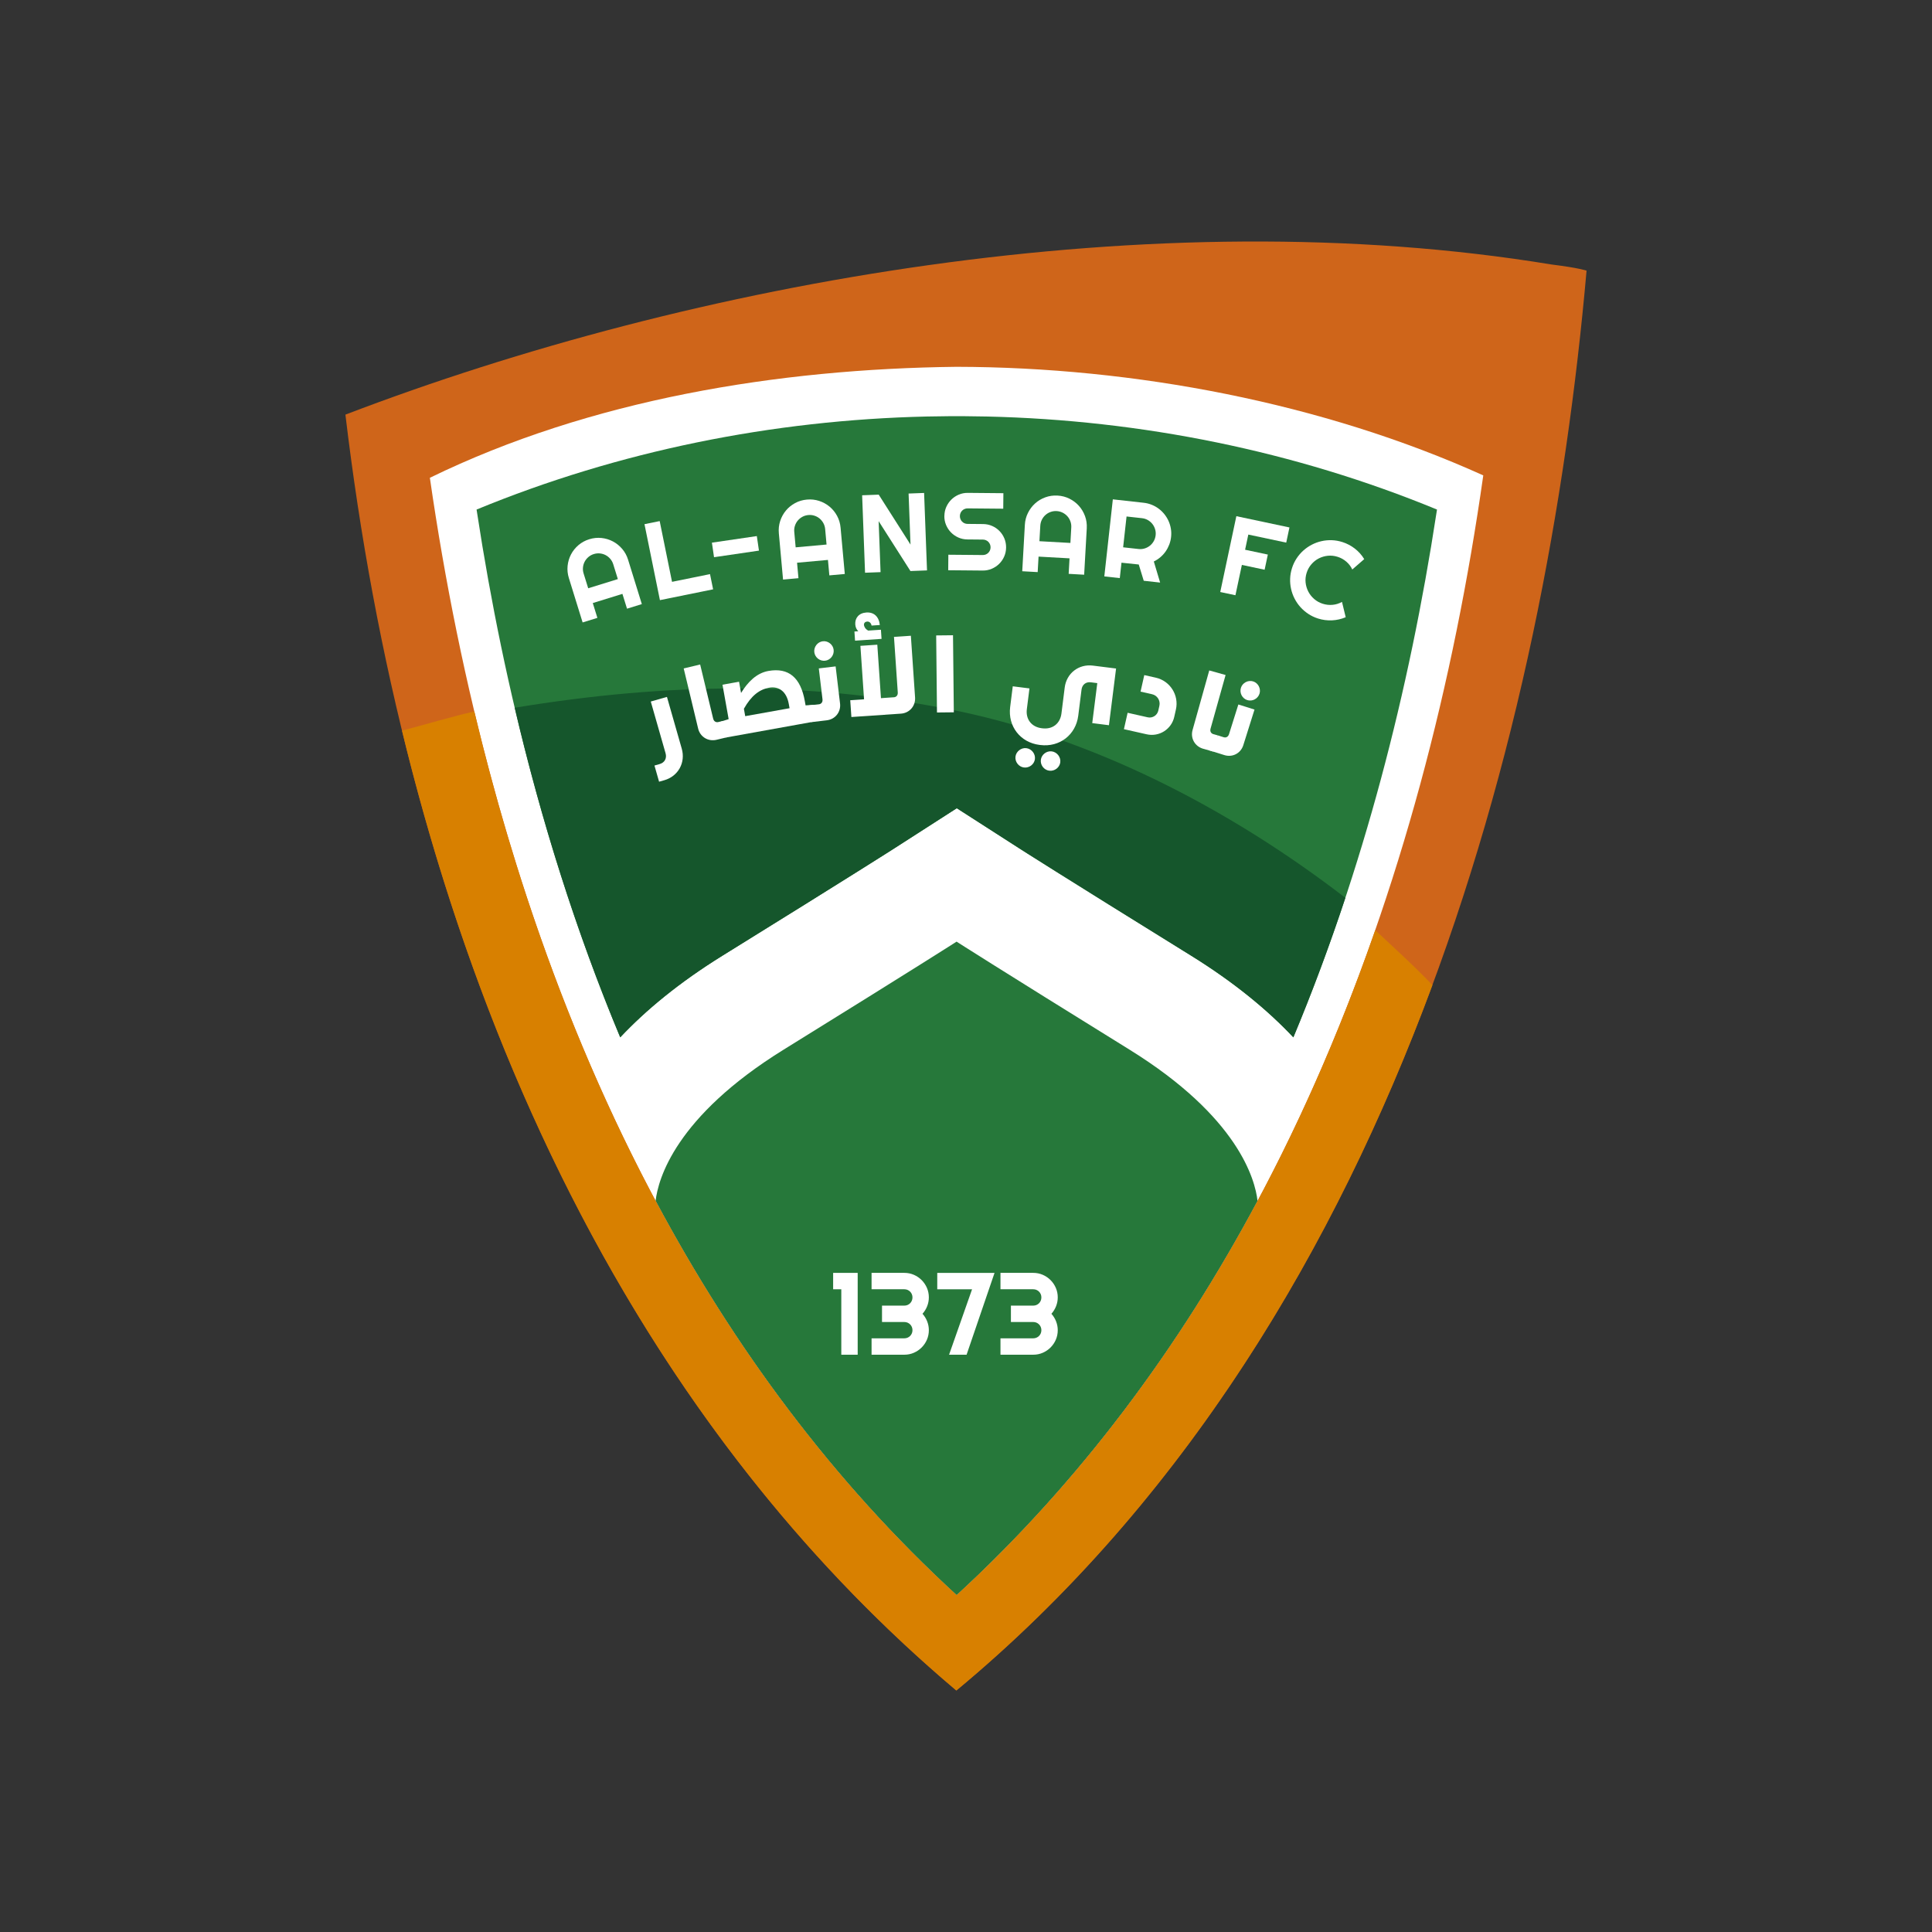<?xml version="1.0" encoding="UTF-8"?>
<svg data-id="Layer_1" data-name="Layer 1" xmlns="http://www.w3.org/2000/svg" viewBox="0 0 1080 1080">
  <rect x="0" y="0" width="1080" height="1080" fill="#333333" stroke="none"/>
  <defs>
    <style>
      .cls-1 {
        fill: #cf651a;
      }

      .cls-2 {
        fill: #15562c;
      }

      .cls-3 {
        fill: #26783a;
      }

      .cls-4 {
        fill: #fff;
      }

      .cls-5 {
        fill: #d88000;
      }
    </style>
  </defs>
  <path class="cls-1" d="M867.33,147.86c-222.94-36.69-479.61,9.45-674.24,83.92,31.89,267.48,132.23,536.57,341.51,713.22,245.28-203.56,329.86-538.26,352.3-793.71,0,0-4.13-1.52-19.57-3.43Z"/>
  <path class="cls-4" d="M534.74,205.05c-99.89,1.12-204.84,18.34-294.44,62.04,33.2,229.99,119.79,464.49,294.47,624.61,174.92-160.73,261.57-394.89,294.39-625.95-89.85-40.59-195.22-60.51-294.42-60.7Z"/>
  <g>
    <path class="cls-3" d="M534.85,232.65c-1.35,0-2.7,0-4.04,0-4.25.03-8.5.09-12.75.18-86.35,1.97-172.28,19.3-251.65,52.01.09.56.17,1.11.26,1.67,15.24,99.63,40.91,199.61,80.04,293.36,14.14-15.02,32.78-30.56,57.32-45.76,73.51-45.53,95.55-59.66,95.77-59.8l33.45-21.49s.8-.51,1.6-1.03l1.6,1.03,33.45,21.49c.21.14,22.25,14.27,95.77,59.8,24.55,15.19,43.19,30.73,57.32,45.76,39.13-93.75,64.8-193.73,80.04-293.36.09-.56.17-1.11.26-1.67-79.37-32.71-165.29-50.04-251.65-52.01-4.25-.09-8.5-.15-12.75-.18-1.35,0-2.7,0-4.04,0Z"/>
    <path class="cls-3" d="M702.98,671.34c-43.68,81.77-99.04,156.8-168.21,220.36-69.2-63.43-124.58-138.54-168.28-220.42,1.39-12.04,10.85-46.93,71.61-84.55,75.24-46.6,96.63-60.35,96.63-60.35,0,0,21.39,13.75,96.63,60.35,60.86,37.69,70.25,72.63,71.62,84.61Z"/>
  </g>
  <path class="cls-2" d="M346.71,579.88c-24.82-59.47-44.23-121.44-58.98-184.25,86.77-14.26,162.31-14.59,240.98.48,80.94,15.5,158.34,55.74,223.36,105.79-8.72,26.37-18.4,52.41-29.07,77.98-14.14-15.02-32.78-30.56-57.32-45.76-73.51-45.53-95.55-59.66-95.77-59.8l-33.45-21.49s-.8-.52-1.6-1.03c-.81.52-1.61,1.03-1.61,1.03l-33.45,21.49c-.21.14-22.25,14.27-95.77,59.8-24.55,15.19-43.19,30.73-57.32,45.76Z"/>
  <path class="cls-5" d="M800.74,550.65c-54.5,147.19-138.59,288.5-266.14,394.35-163.01-137.59-259.92-331.26-309.87-536.58,12.93-3.38,29.19-8.22,40.42-10.71,44.31,185.52,128.03,364.21,269.63,494,110.12-101.19,185.25-231.47,234-371.75,7.96,7.52,21.56,19.75,31.97,30.7Z"/>
  <g>
    <g>
      <path class="cls-4" d="M358.79,337.69l-8.28,2.57-2.57-8.28-16.57,5.13,2.57,8.28-8.25,2.56-7.69-24.82c-.71-2.29-.94-4.57-.7-6.85.24-2.28.88-4.4,1.9-6.36,1.03-1.96,2.41-3.69,4.15-5.18,1.74-1.49,3.76-2.59,6.05-3.3,2.29-.71,4.57-.94,6.85-.7,2.28.24,4.4.88,6.37,1.92,1.97,1.04,3.69,2.43,5.18,4.17,1.49,1.74,2.59,3.76,3.3,6.05l7.69,24.82ZM345.38,323.72l-2.57-8.28c-.35-1.13-.9-2.14-1.65-3.02-.75-.88-1.61-1.57-2.59-2.09-.98-.52-2.05-.84-3.19-.96-1.14-.12-2.28,0-3.42.35-1.14.35-2.14.9-3.02,1.65-.88.75-1.57,1.61-2.09,2.59-.52.98-.84,2.05-.96,3.19-.12,1.14,0,2.28.35,3.42l2.57,8.28,16.57-5.13Z"/>
      <path class="cls-4" d="M398.63,329.44l-29.73,6.04-8.63-42.46,8.5-1.73,6.9,33.96,21.23-4.32,1.73,8.5Z"/>
      <path class="cls-4" d="M423.07,299.67l1.19,8.13-25.11,3.68-1.19-8.13,25.11-3.68Z"/>
      <path class="cls-4" d="M472.25,320.86l-8.64.78-.78-8.64-17.27,1.57.78,8.64-8.61.78-2.35-25.88c-.22-2.39.03-4.67.74-6.85.71-2.18,1.78-4.12,3.19-5.83,1.41-1.71,3.13-3.1,5.14-4.2,2.01-1.09,4.22-1.75,6.6-1.96,2.39-.22,4.67.03,6.85.74,2.18.71,4.12,1.78,5.83,3.2,1.71,1.42,3.11,3.14,4.2,5.16,1.09,2.01,1.75,4.22,1.96,6.6l2.35,25.88ZM462.05,304.4l-.78-8.64c-.11-1.18-.43-2.28-.98-3.29-.55-1.01-1.25-1.87-2.1-2.59-.85-.71-1.83-1.25-2.92-1.6-1.09-.36-2.23-.48-3.42-.37-1.18.11-2.28.43-3.29.98s-1.87,1.25-2.59,2.1c-.71.85-1.25,1.83-1.6,2.92-.36,1.09-.48,2.23-.37,3.42l.78,8.64,17.27-1.57Z"/>
      <path class="cls-4" d="M518.21,318.86l-9.27.35-17.77-27.88,1.07,28.5-8.67.33-1.63-43.3,9.27-.35,17.77,27.91-1.07-28.53,8.67-.33,1.63,43.3Z"/>
      <path class="cls-4" d="M527.92,288.4c.02-1.79.37-3.47,1.07-5.04.7-1.56,1.64-2.93,2.83-4.1,1.19-1.17,2.57-2.09,4.15-2.76,1.58-.67,3.26-1,5.05-.98l19.88.18-.08,8.67-19.88-.18c-.6,0-1.17.1-1.7.32-.53.22-.99.52-1.38.91-.4.39-.71.84-.93,1.37-.23.52-.34,1.08-.35,1.69,0,.6.1,1.17.32,1.71.22.54.52,1,.91,1.4.39.4.85.71,1.37.93.52.23,1.08.34,1.69.35l8.67.08c1.79.02,3.48.37,5.05,1.06,1.58.69,2.95,1.63,4.11,2.82,1.17,1.19,2.08,2.58,2.74,4.16.66,1.59.98,3.28.97,5.07-.02,1.79-.37,3.47-1.06,5.04-.69,1.57-1.63,2.93-2.82,4.1-1.19,1.17-2.58,2.09-4.16,2.76-1.59.67-3.28,1-5.07.98l-19.25-.17.08-8.67,19.25.17c.6,0,1.17-.1,1.69-.32.53-.22.99-.52,1.38-.91s.71-.84.93-1.37c.23-.52.34-1.08.35-1.69,0-.6-.1-1.17-.32-1.69-.22-.53-.52-.99-.91-1.38-.39-.4-.85-.71-1.37-.93-.52-.23-1.08-.34-1.69-.35l-8.67-.08c-1.79-.02-3.47-.37-5.04-1.07-1.57-.7-2.93-1.64-4.1-2.83-1.17-1.19-2.09-2.58-2.76-4.16-.67-1.59-1-3.28-.98-5.07Z"/>
      <path class="cls-4" d="M606.05,321.27l-8.66-.49.49-8.66-17.32-.97-.49,8.66-8.63-.48,1.46-25.95c.13-2.39.71-4.62,1.74-6.67,1.02-2.05,2.36-3.82,4-5.3s3.55-2.62,5.7-3.4c2.15-.79,4.42-1.11,6.82-.98s4.62.71,6.67,1.74c2.05,1.02,3.82,2.36,5.3,4.02,1.48,1.66,2.61,3.56,3.4,5.71.79,2.15,1.11,4.43.98,6.82l-1.46,25.95ZM598.36,303.5l.49-8.66c.07-1.19-.1-2.32-.49-3.4-.39-1.08-.96-2.04-1.7-2.86s-1.63-1.5-2.66-2.01c-1.03-.51-2.14-.8-3.33-.87-1.19-.07-2.32.1-3.4.49-1.08.39-2.04.96-2.86,1.7-.83.74-1.5,1.63-2.01,2.66-.51,1.03-.8,2.14-.87,3.33l-.49,8.66,17.32.97Z"/>
      <path class="cls-4" d="M625.94,323.16l-8.62-.95,4.76-43.07,17.24,1.91c1.58.17,3.08.55,4.5,1.12,1.42.57,2.72,1.3,3.91,2.2,1.19.89,2.25,1.92,3.19,3.09.93,1.17,1.71,2.43,2.32,3.8.61,1.36,1.04,2.8,1.29,4.31.25,1.51.29,3.05.11,4.63-.16,1.48-.51,2.9-1.03,4.26-.53,1.36-1.2,2.63-2.03,3.82-.83,1.19-1.8,2.25-2.92,3.2-1.12.95-2.34,1.75-3.67,2.39l3.53,11.79-9.16-1.01-2.79-9.09-9.65-1.01-.95,8.62ZM629.75,288.71l-1.91,17.24,8.62.95c1.18.13,2.32.03,3.41-.31,1.09-.34,2.07-.85,2.94-1.55.87-.69,1.58-1.54,2.15-2.54.57-1,.91-2.09,1.05-3.27.13-1.18.03-2.32-.31-3.42-.33-1.1-.85-2.09-1.54-2.95-.69-.87-1.54-1.58-2.53-2.15-.99-.57-2.08-.91-3.26-1.04l-8.62-.95Z"/>
      <path class="cls-4" d="M690.61,332.74l-8.48-1.8,9-42.39,29.68,6.3-1.8,8.48-21.19-4.5-1.8,8.48,12.71,2.7-1.8,8.48-12.71-2.7-3.6,16.94Z"/>
      <path class="cls-4" d="M752.26,345.03c-2.45,1.04-5,1.62-7.66,1.75-2.66.12-5.27-.22-7.82-1.03-1.96-.62-3.76-1.48-5.41-2.57-1.65-1.09-3.12-2.35-4.41-3.78-1.29-1.44-2.38-3.01-3.26-4.73-.89-1.72-1.55-3.52-1.97-5.4-.43-1.88-.61-3.81-.54-5.78.07-1.98.42-3.94,1.04-5.9.62-1.96,1.48-3.77,2.57-5.43,1.09-1.66,2.35-3.14,3.79-4.42,1.44-1.29,3.01-2.37,4.73-3.26,1.72-.89,3.52-1.55,5.4-1.97,1.88-.43,3.81-.6,5.78-.54,1.98.07,3.94.42,5.9,1.04,2.55.81,4.88,2.04,6.98,3.67,2.1,1.63,3.85,3.59,5.23,5.87l-6.67,5.8c-.79-1.69-1.9-3.15-3.33-4.38-1.43-1.23-3.04-2.13-4.85-2.7-1.82-.58-3.64-.78-5.46-.6-1.81.18-3.5.68-5.07,1.48-1.57.8-2.95,1.89-4.15,3.28-1.2,1.38-2.09,2.98-2.66,4.78-.57,1.8-.77,3.61-.58,5.41.19,1.8.68,3.49,1.5,5.06.81,1.57,1.9,2.95,3.28,4.15,1.37,1.2,2.97,2.09,4.79,2.67,1.8.57,3.64.78,5.52.6,1.87-.17,3.62-.72,5.25-1.64l2.08,8.59Z"/>
    </g>
    <g>
      <path class="cls-4" d="M365.85,427.94l2.91-.83c2.74-.78,4.11-3.17,3.3-6.03l-8.27-28.92,9.04-2.59,8.27,28.92c2.23,7.79-1.96,15.43-9.75,17.66l-2.92.83-2.58-9.04Z"/>
      <path class="cls-4" d="M391.39,371.45l7.27,30.26c.45,1.86,1.92,2.15,2.82,1.93l2.59-.62,2.2,9.15-5.72,1.37c-4.63,1.11-9.16-1.56-10.28-6.25l-8.08-33.63,9.21-2.21Z"/>
      <path class="cls-4" d="M455.52,393.95l-1.66,9.66-47.87,8.63-5.99-.89-1.13-6.33,5.2-1.99,3.25-1.03-3.44-19.25,9.26-1.66,1.12,6.27c3.7-6.01,8.58-11.09,15.28-12.29,11.39-2.04,18.03,3.81,20.35,16.79l.44,2.44,5.2-.35ZM440.93,393.47c-1.27-7.13-5.74-9.97-10.98-9.04-5.42.97-9.96,4.42-14.11,11.77l.74,4.14,24.79-4.44-.44-2.44Z"/>
      <path class="cls-4" d="M452.34,394.35l5.53-.66c.86-.1,2.14-.88,1.91-2.78l-2.06-17.27,9.4-1.12,2.47,20.71c.57,4.79-2.68,8.86-7.42,9.42l-8.73,1.04-1.11-9.34ZM455.2,364.52c-.34-2.89,1.81-5.7,4.76-6.05,2.95-.35,5.71,1.87,6.05,4.76.36,3.01-1.81,5.76-4.76,6.11-2.95.35-5.7-1.81-6.06-4.82Z"/>
      <path class="cls-4" d="M509.18,355.39l2.35,34.51c.32,4.75-3.13,8.71-7.88,9.03l-27.72,1.89-.64-9.38,7.72-.53-2.04-29.88,9.45-.64,2.04,29.88,7.35-.5c.86-.06,2.18-.77,2.05-2.68l-2.12-31.06,9.45-.64Z"/>
      <path class="cls-4" d="M523.78,398.28l-.45-43.07,9.41-.1.45,43.07-9.41.1Z"/>
      <path class="cls-4" d="M623.89,373.72l-3.99,31.68-9.33-1.18,2.82-22.35-3.62-.46c-2.76-.35-4.84,1.32-5.19,4.09l-1.83,14.55c-1.35,10.74-10.47,17.77-21.22,16.41l-.43-.05c-10.74-1.35-17.77-10.41-16.42-21.16l1.46-11.6,9.33,1.18-1.46,11.6c-.71,5.65,2.62,9.93,8.26,10.65l.43.05c5.65.71,9.94-2.62,10.65-8.26l1.83-14.55c1.01-7.98,7.84-13.23,15.76-12.24l12.96,1.63ZM578.53,424.32c-.37,2.95-3.2,5.09-6.15,4.71-2.89-.36-5.09-3.14-4.72-6.08.36-2.89,3.2-5.09,6.08-4.72,2.95.37,5.15,3.21,4.78,6.09ZM592.71,426.11c-.37,2.95-3.2,5.09-6.15,4.71-2.95-.37-5.09-3.14-4.72-6.08.36-2.89,3.14-5.09,6.08-4.72,2.95.37,5.15,3.21,4.78,6.09Z"/>
      <path class="cls-4" d="M630.35,398.45l11.23,2.53c2.66.6,5.32-1.09,5.92-3.74l.61-2.72c.65-2.9-1.17-5.78-4.07-6.44l-6.46-1.46,2.08-9.24,6.46,1.45c7.97,1.8,13.02,9.78,11.23,17.75l-.94,4.17c-1.56,6.94-8.44,11.29-15.39,9.73l-12.74-2.87,2.07-9.18Z"/>
      <path class="cls-4" d="M685.11,377.34l-8.4,29.97c-.52,1.85.63,2.81,1.52,3.06l2.56.72-2.54,9.06-5.66-1.59c-4.59-1.29-7.24-5.82-5.94-10.47l9.33-33.31,9.12,2.55Z"/>
      <path class="cls-4" d="M680.8,411.09l3.34,1.06c.83.26,2.31.08,2.89-1.75l5.22-16.59,9.03,2.84-6.26,19.9c-1.45,4.61-6.09,6.97-10.63,5.54l-8.38-2.64,4.8-8.37ZM693.69,384.47c.87-2.77,3.99-4.45,6.83-3.56,2.83.89,4.43,4.05,3.56,6.83-.91,2.89-4.01,4.51-6.85,3.62-2.83-.89-4.45-4-3.54-6.89Z"/>
    </g>
    <g>
      <path class="cls-4" d="M479.45,757.3h-9.16v-36.59h-4.56v-9.16h13.72v45.75Z"/>
      <path class="cls-4" d="M519.23,743.58c0,1.89-.36,3.67-1.08,5.33-.72,1.66-1.71,3.11-2.95,4.35-1.24,1.24-2.7,2.23-4.35,2.95-1.66.72-3.43,1.08-5.33,1.08h-18.31v-9.16h18.31c.64,0,1.23-.12,1.79-.35.55-.23,1.04-.56,1.45-.97.41-.41.74-.9.97-1.45.23-.55.35-1.15.35-1.79s-.12-1.23-.35-1.79c-.23-.55-.56-1.04-.97-1.45-.41-.41-.9-.74-1.45-.97-.55-.23-1.15-.35-1.79-.35h-12.47v-9.16h12.47c.64,0,1.23-.12,1.79-.35.55-.23,1.04-.56,1.45-.97.41-.41.74-.9.97-1.47.23-.56.35-1.16.35-1.8s-.12-1.23-.35-1.79c-.23-.55-.56-1.04-.97-1.45-.41-.41-.9-.74-1.45-.97-.55-.23-1.15-.35-1.79-.35h-18.31v-9.16h18.31c1.89,0,3.67.36,5.33,1.08,1.66.72,3.11,1.71,4.35,2.95,1.24,1.24,2.23,2.7,2.95,4.35.72,1.66,1.08,3.43,1.08,5.33,0,1.68-.31,3.31-.93,4.9-.62,1.58-1.49,3-2.62,4.26,1.13,1.26,2,2.67,2.62,4.26.62,1.58.93,3.22.93,4.9Z"/>
      <path class="cls-4" d="M555.95,711.56l-15.63,45.75h-9.79l12.86-36.59h-19.46v-9.16h32.03Z"/>
      <path class="cls-4" d="M591.29,743.58c0,1.89-.36,3.67-1.08,5.33-.72,1.66-1.71,3.11-2.95,4.35s-2.7,2.23-4.35,2.95c-1.66.72-3.43,1.08-5.33,1.08h-18.31v-9.16h18.31c.64,0,1.23-.12,1.79-.35.55-.23,1.04-.56,1.45-.97.41-.41.74-.9.97-1.45.23-.55.35-1.15.35-1.79s-.12-1.23-.35-1.79c-.23-.55-.56-1.04-.97-1.45-.41-.41-.9-.74-1.45-.97-.55-.23-1.15-.35-1.79-.35h-12.47v-9.16h12.47c.64,0,1.23-.12,1.79-.35.55-.23,1.04-.56,1.45-.97.41-.41.74-.9.97-1.47.23-.56.35-1.16.35-1.8s-.12-1.23-.35-1.79c-.23-.55-.56-1.04-.97-1.45-.41-.41-.9-.74-1.45-.97-.55-.23-1.15-.35-1.79-.35h-18.31v-9.16h18.31c1.89,0,3.67.36,5.33,1.08,1.66.72,3.11,1.71,4.35,2.95,1.24,1.24,2.23,2.7,2.95,4.35.72,1.66,1.08,3.43,1.08,5.33,0,1.68-.31,3.31-.93,4.9-.62,1.58-1.49,3-2.62,4.26,1.13,1.26,2,2.67,2.62,4.26.62,1.58.93,3.22.93,4.9Z"/>
    </g>
    <path class="cls-4" d="M492.8,357.13l-14.82,1.01-.35-5.12,2.16-.15c-.93-.93-1.57-2.13-1.69-3.79-.24-3.58,1.98-6.4,6.18-6.69,4.2-.29,7.04,2.25,7.55,6.99l-4.63.32c-.22-1.47-1.28-2.33-2.45-2.25-1.05.07-1.87.75-1.79,1.92.05.68.58,2.19,2.38,3.13l7.1-.48.35,5.12Z"/>
  </g>
</svg>